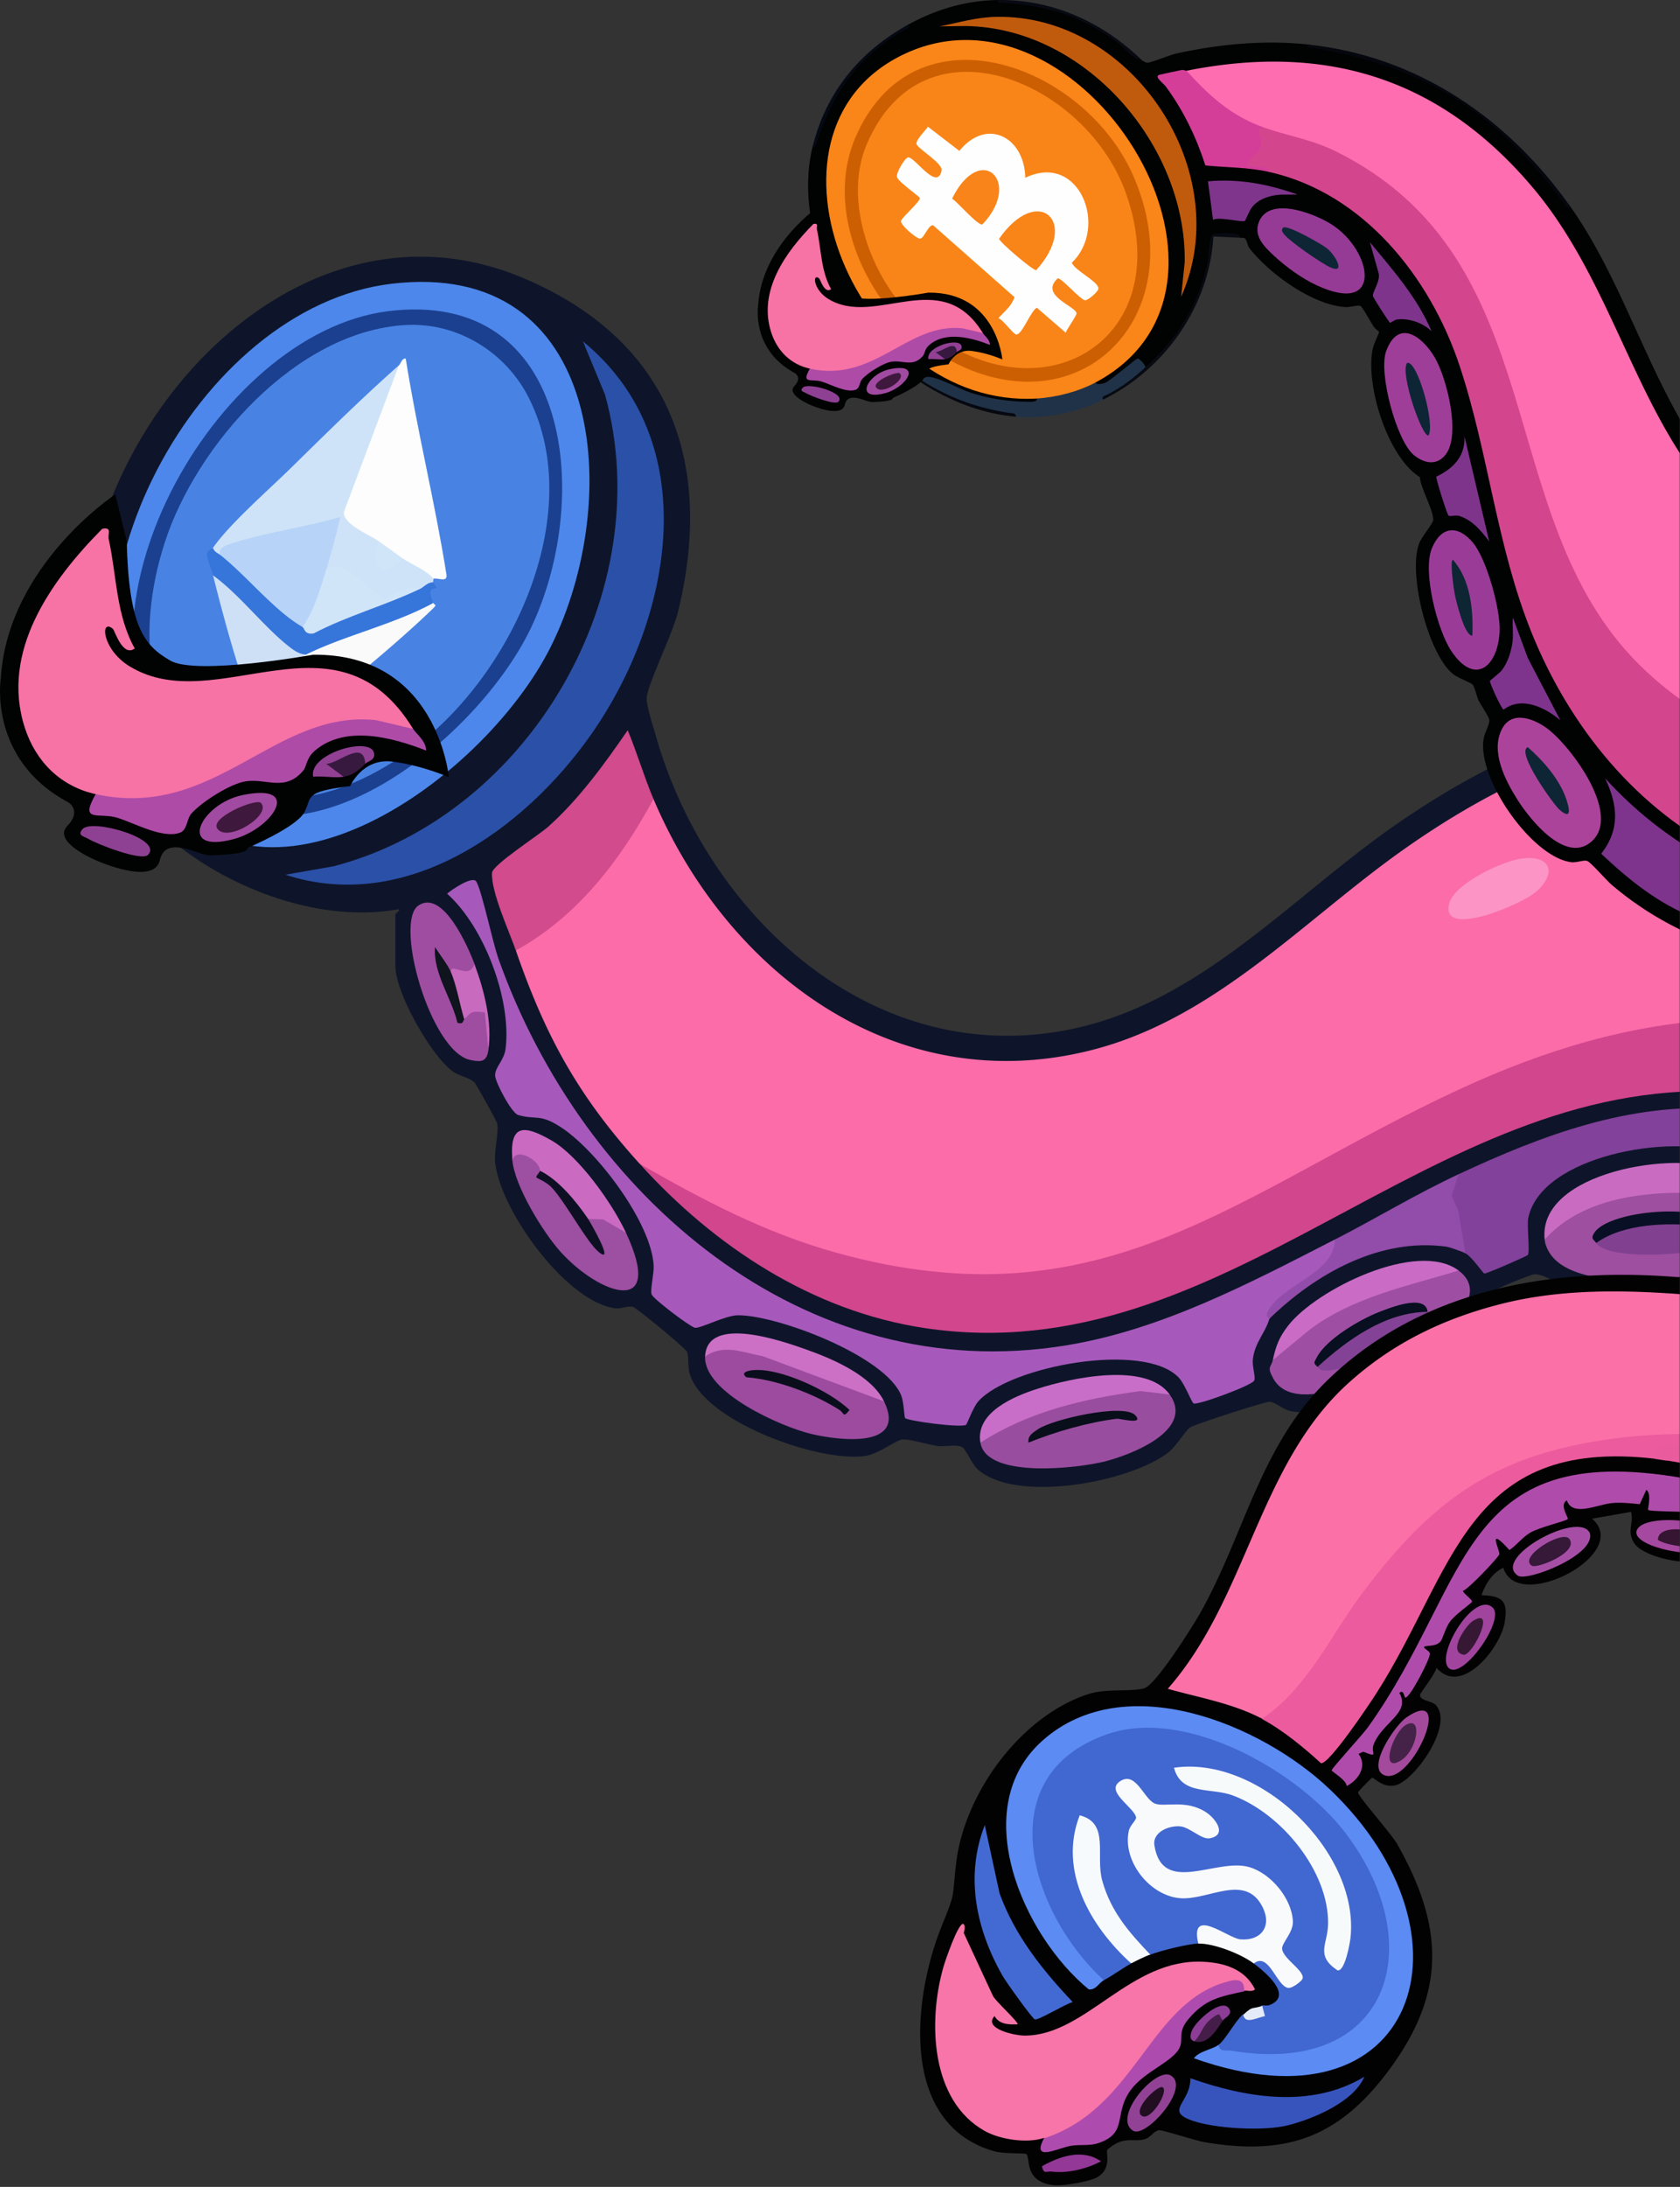 <svg xmlns="http://www.w3.org/2000/svg" width="694" height="903" fill="none" viewBox="0 0 694 903"><rect x="0" y="0" width="694" height="903" fill="#333333" stroke="none"/><mask id="a" width="707" height="936" x="-13" y="-22" maskUnits="userSpaceOnUse" style="mask-type:alpha"><path fill="#d9d9d9" d="M-13-22h707v936H-13z"/></mask><g mask="url(#a)"><path fill="#fb6ca9" d="M712.002 301.525V327.1l-2.632 3.3c-12.791 1.507-22.622 4.352-33.037 11.735-15.181 10.767 28.342 7.581 32.539 6.343l3.13 2.788v69.627l-6.943 3.272c-40.706 3.015-79.633 17.055-115.757 35.29l-69.901 37.054c-80.629 48.205-180.081 40.908-255.132-15.931-2.063-.228-4.012-.854-5.677-2.105-7.897-5.918-21.797-28.178-27.246-37.652-4.88-8.477-18.468-34.194-19.137-42.359-.17-2.077 0-4.068.897-5.988l2.689-4.851c21.413-13.129 37.191-33.256 49.37-54.905l4.781-2.774 4.581 3.386c42.513 98.786 155.196 136.11 241.118 63.923 34.545-30.397 71.822-56.313 111.844-77.763 15.537-7.183 66.871-25.547 81.269-19.758 1.139.456 2.206 1.096 3.244 1.793"/><path fill="#0e152a" d="M712.002 291.568v9.942c-48.374 1.067-92.395 21.351-131.208 48.576-41.887 29.373-78.324 70.352-129.715 83.467-80.885 20.639-150.686-31.777-181.119-103.623-5.279-4.836-8.807-11.621-10.571-20.369l-1.935-.412c-13.36 21.933-32.041 36.755-51.391 51.605 1.75 10.071 4.823 19.857 9.205 29.33l-2.177 2.361c12.35 35.689 25.81 60.083 51.164 88.104l15.75 12.048c66.984 67.479 160.944 68.347 240.506 22.887a1498 1498 0 0 1 97.545-49.031c16.903-7.496 76.233-25.404 91.044-17.751 1.038.54 1.977 1.237 2.902 2.005v7.112l-5.662 2.575c-34.232-.967-66.999 10.611-97.674 24.736l-6.118-.313c-1.465 2.147-3.059 4.352-5.321 5.718-8.01 4.822-35.157 20.568-41.73 21.293-1.352.142-2.732.1-4.112 0-.555 1.095-1.152 2.162-1.906 3.101-5.051 6.387-45.842 23.825-56.485 28.064-88.596 35.233-170.192 16.287-234.63-53.724 9.134 13.228 17.23 27.723 13.531 44.137 4.78 4.438 10.173 8.563 15.707 11.977 18.383-9.985 39.497-2.077 57.139 6.13 13.232 6.16 31.415 15.348 31.657 31.777 6.801 1.622 13.772 2.361 20.772 2.504 11.183-27.41 84.741-41.279 97.304-9.431.953.597 20.033-6.614 20.815-7.709-1.807-7.909 1.594-21.692 9.092-24.167 16.447-21.592 45.415-36.272 73.571-32.559 3.856.512 6.104 1.764 7.442 5.561q3.307-3.051 9.091 4.908l14.143-6.188c-6.616-40.994 52.827-50.623 82.464-43.27l.896 3.343v7.112l-2.476 2.049c-24.528-5.96-62.431-1.082-71.437 26.371l3.045.939c12.292 20.241 48.772 12.602 68.492 8.236l2.376 2.19v8.52c-20.901 3.699-41.716 6.984-62.545.712-5.293-1.594-11.88-6.814-15.964-6.174-1.778.285-17.101 6.558-18.112 7.624-1.977 2.077-3.073 8.023-5.378 11.678-11.581 18.335-54.563 40.781-76.303 37.225-3.614-.598-6.232-3.485-8.978-3.954-1.707-.299-31.273 9.416-32.966 10.511-1.977 1.266-5.862 7.966-9.319 10.583-15.949 12.076-61.905 20.796-78.182 7.126-3.172-2.66-5.079-9.018-7.313-9.743-2.817-.911-6.658.213-9.717-.242-3.899-.569-11.183-2.845-14.328-2.674-2.689.142-9.774 6.017-15.664 6.827-18.98 2.618-64.95-13.84-71.979-32.957-1.408-3.84-.497-6.956-1.394-9.971-.427-1.408-20.886-18.264-22.38-18.634-2.163-.54-4.937.953-7.697.527-20.374-3.172-47.35-40.852-49.228-60.325-.484-5.064 1.75-13.058.725-16.244-.341-1.067-8.522-15.845-9.191-16.514-2.419-2.404-6.289-2.575-9.319-4.893-9.063-6.927-23.433-32.431-23.433-43.355V377.51c0-.299 2.12-1.607 1.423-2.119-44.348 8.321-104.134-22.204-121.506-63.981-40.762-98.089 64.068-243.303 173.65-196.292 59.586 25.56 78.324 75.644 63.186 137.561-2.205 9.032-12.549 29.871-12.919 35.418-.213 3.186 2.76 12.19 3.827 15.931 21.498 75.288 91.442 138.927 173.807 120.421 51.632-11.592 88.639-53.667 130.312-82.883 40.307-28.264 86.689-49.429 136.899-49.998"/><path fill="#d2468d" d="M712.002 420.893v29.843c-122.771-5.576-204.993 116.438-330.055 97.634-46.411-6.984-86.832-33.725-117.678-67.792 26.037 14.864 51.561 28.391 80.714 36.542 111.403 31.15 166.479-25.149 258.49-67.608 34.488-15.916 70.242-26.883 108.529-28.619"/><path fill="#82419a" d="M712.002 457.833v18.478c-21.071-8.35-75.293.711-80.685 26.613-.655 3.129.825 14.409-.228 15.305-.74.64-16.931 7.71-17.899 7.624-.569-.042-4.908-6.685-7.782-8.335-3.77-3.969-5.677-9.573-5.691-16.813-4.126-6.387-3.173-11.322 2.845-15.874 34.474-16.045 70.2-29.601 109.44-26.998"/><path fill="#9e4f9f" d="M712.002 493.365v12.788l-1.679.981c-13.004-6.514-42.868-7.069-50.921 6.131l3.344-.526c14.868 4.082 33.022 3.982 46.411-3.741-.086-3.016 1.977-2.916 2.845 0v14.209c-16.12 5.847-62.872 10.782-72.319-6.628-.868-1.593-1.409-2.916-1.594-4.737 8.266-19.373 41.019-23.043 60.084-22.104q9.497-1.323 13.829 3.627"/><path fill="#c96cc1" d="M712.002 483.408v9.943c-24.728-2.19-56.228-1.294-73.913 18.477-3.002-27.964 54.777-37.239 73.913-28.42"/><path fill="#fb96c4" d="M712.002 327.1v24.152c-10.628-.057-21.099 2.603-31.813 1.252-18.226-2.29-7.569-13.157 2.846-18.136 8.963-4.281 19.25-5.746 28.967-7.283z"/><path fill="#090f24" d="M712.002 506.153v2.845c-.882-.157-2.134.241-2.845 0l-2.988 1.692c-13.431-4.651-30.376-2.389-43.437 3.329l-3.33-.768c-1.024-1.508-2.49-1.679-.768-4.268 6.146-9.302 44.661-12.616 53.354-2.83z"/><path fill="#d24b8c" d="M269.946 329.944c-13.631 25.149-31.373 48.476-56.854 62.53-2.718-7.866-10.316-24.267-9.832-32.09.199-3.286 19.136-15.39 23.305-19.117 12.649-11.323 23.135-25.788 32.738-39.742 3.884 9.331 6.702 19.088 10.657 28.419z"/><path fill="#fc94c5" d="M629.254 354.41c11.78-1.166 13.744 6.443 5.235 13.868-6.117 5.335-40.634 19.872-35.64 4.268 2.575-8.065 22.409-17.339 30.405-18.136"/><path fill="#a659bb" d="M551.385 511.828c4.624 1.252 1.835 6.757-.398 9.616-11.084 6.457-19.948 14.153-26.606 23.071-1.622 5.747-6.061 9.829-6.83 16.756-.341 3.044 1.295 7.553.527 8.833-1.266 2.091-23.661 10.341-25.027 9.36-.996-.726-3.599-8.094-6.303-10.839-14.54-14.779-69.374-4.594-82.549 9.929-2.262 2.503-4.667 9.487-5.136 9.772-2.149 1.337-24.23-1.636-25.169-2.803-.356-.426-.541-6.514-1.537-9.132-6.217-16.371-51.362-33.469-67.596-33.298-5.264.057-15.722 5.689-17.77 5.135-2.22-.598-17.003-11.792-17.785-13.712-.726-1.764 1.024-8.563.811-12.077-1.025-17.751-23.533-47.38-38.273-56.981-8.878-5.775-10.187-2.902-17.685-5.064-2.774-.797-9.376-13.442-9.518-16.201-.185-3.528 3.699-6.188 4.325-11.209 2.475-20.213-8.793-50.24-24.173-63.98 1.821-1.565 10.514-7.567 12.065-4.993 2.319 3.827 6.687 24.978 9.205 32.019 34.673 97.421 126.016 177.446 234.858 159.424 39.397-6.529 75.507-25.689 110.578-43.64z"/><path fill="#4d87eb" d="M161.615 117.18c88.511-10.625 96.024 89.527 65.946 149.78-28.014 56.143-124.365 125.016-168.215 49.728C18.043 245.766 81.4 126.824 161.615 117.18"/><path fill="#2b50a7" d="m117.879 361.181 19.933-3.485c81.127-21.194 134.424-113.651 112.158-194.643l-9.163-22.104c50.637 41.52 36.992 114.518 3.301 162.439-27.488 39.102-76.204 74.093-126.229 57.793"/><path fill="#994d9f" d="M483.163 575.78c10.571 14.779-15.964 24.963-26.99 27.723-10.571 2.645-48.56 7.297-51.177-7.824.256-1.01.569-1.991 1.038-2.887 4.553-8.606 64.907-28.306 77.143-17.012z"/><path fill="#9e4fa3" d="M525.803 561.57c5.919-11.123 18.212-19.046 29.58-24.38 13.716-6.444 32.283-13.243 47.165-12.574 13.303 9.999-5.108 24.835-13.744 31.022-11.667 8.364-53.07 31.322-62.816 13.556-2.774-5.064-.896-4.424-.199-7.638z"/><path fill="#9c4b9f" d="M365.186 578.625c9.533 19.572-18.325 16.229-29.864 13.513-12.52-2.945-44.675-17.141-44.049-31.991 1.323-3.442 3.5-4.708 6.886-5.561 11.112-2.774 56.755 16.386 67.027 24.039"/><path fill="#924caa" d="m602.548 484.831-2.874 9.117 2.746 5.946 2.974 17.624c-1.11-.626-6.63-2.589-7.897-2.76-27.644-3.769-54.051 11.237-73.116 29.757.042-.142-1.722-.867-.811-2.717 5.577-11.45 27.858-15.845 27.815-29.956 17.244-8.833 33.421-18.733 51.163-26.997z"/><path fill="#9d4fa1" d="M223.051 483.408c6.73 6.686 13.431 13.556 18.34 21.934l1.55-2.034c4.126-7.553 12.051.967 15.637 5.69 16.419 35.133-10.956 25.717-27.047 7.851-7.214-8.008-18.937-27.139-19.862-37.694-.185-10.767 17.23-1.906 11.368 4.268z"/><path fill="#9f4da1" d="M196.032 398.149c1.693 7.454-5.833 6.927-9.945 2.845-.626.256-1.252.455-1.878.441-1.152-.014 4.98 17.339 7.569 19.444-.91-7.723 9.462-8.634 9.362-.569l.598 13.357c-.712 4.722-2.874 4.992-7.498 3.997-16.476-3.542-31.572-56.996-21.356-63.795 10.215-6.8 20.63 17.467 23.177 24.266z"/><path fill="#ca6cc6" d="M602.548 524.616c-21.1 6.429-43.565 10.867-61.563 24.422l-15.182 12.532c1.267-5.86 2.576-9.388 6.36-14.238 11.681-15.007 53.383-35.49 70.399-22.702z"/><path fill="#c96ec8" d="m483.163 575.78-12.051-1.394c-23.419 3.115-46.084 8.421-66.116 21.293-2.177-12.574 14.128-19.231 23.86-22.331 13.843-4.41 44.618-11.124 54.321 2.446z"/><path fill="#ca6ac1" d="m258.578 508.998-9.49-5.505-6.147-.171-2.105.27c-4.809-7.325-10.7-13.427-17.685-18.334l-.1-1.835c.1-4.168-10.016-10.142-11.368-4.268-1.337-15.248 4.823-14.722 16.106-8.278 11.282 6.443 25.098 25.916 30.803 38.121z"/><path fill="#cc70c5" d="m365.186 578.625-50.252-18.691c-8.096-1.451-16.163-5.192-23.661.213.726-17.495 32.297-6.287 41.958-2.859 10.841 3.841 26.776 10.697 31.955 21.337"/><path fill="#c86abe" d="m201.724 433.681-1.423-15.632c-5.805-.754-5.464-.242-8.537 2.844-3.343-3.854-8.11-14.992-5.691-19.899l.825-1.11c4.126.569 7.1 3.016 9.12-1.735 3.998 10.711 7.427 24.067 5.691 35.532z"/><path fill="#814090" d="M709.157 508.998c-1.139 6.4-10.628 7.951-16.362 8.506-7.441.739-29.338 1.692-33.393-4.253 11.126-8.108 29.864-8.578 43.253-6.984 3.372.398 4.538 2.076 6.502 2.731"/><path fill="#1b4090" d="M160.164 128.517c76.674-9.715 84.513 78.574 58.889 131.345-23.006 47.395-102.07 110.891-147.257 55.745-49.172-59.984 16.689-178.001 88.368-187.09"/><path fill="#080e1a" d="M468.935 584.328c4.012 4.225-6.402 1.338-7.583 1.48-11.852 1.479-25.397 5.362-36.466 9.857-.484-2.845 1.821-4.082 3.77-5.448 6.033-4.21 35.513-10.895 40.279-5.889"/><path fill="#834295" d="M589.757 541.67c1.124 10.043-33.748 24.608-42.014 24.281-2.149-.085-2.149-.341-3.472-1.55 7.242-13.016 30.732-27.382 45.486-22.731"/><path fill="#070f20" d="M589.757 541.67c-17.443.128-33.079 11.465-45.486 22.731-1.849-1.693-1.494-1.636-.355-3.841 3.855-7.525 17.67-15.604 25.439-18.676 4.368-1.721 19.534-7.952 20.402-.214"/><path fill="#0a0e1c" d="M308.318 568.668c-2.376-1.793.199-2.589 2.12-2.845 11.197-1.494 32.283 8.449 40.492 16.358-2.746 3.527-2.134 1.294-4.197-.029-10.529-6.714-25.952-12.531-38.415-13.47z"/><path fill="#0d1022" d="M242.941 503.308c.854 1.266 11.468 19.587 4.24 13.527-4.78-3.997-13.331-19.999-19.122-26.343-2.291-2.503-6.189-3.968-6.431-4.267-.498-.598 1.394-2.02 1.423-2.817 7.711 3.713 15.181 12.944 19.905 19.9z"/><path fill="#0f141e" d="M186.087 400.994c2.561 5.775 3.799 13.755 5.691 19.899-.654.669-.199 2.191-2.817 1.423-2.447-10.398-10.101-20.412-9.262-31.251 1.722 2.732 5.222 7.269 6.402 9.943z"/><path fill="#4883e4" d="M167.349 134.221c21.669-1.28 41.773 11.279 51.249 30.354 24.144 48.561-7.925 115.784-49.1 145.242-73.914 52.886-126.485-8.335-101.444-85.785 13.046-40.354 54.35-87.166 99.281-89.811z"/><path fill="#cfe3f8" d="M156.237 223.363c1.48 2.489 2.362 5.519 2.675 9.104 2.831-2.134 5.25-2.788 7.271-2.006 3.699-2.93 14.754 3.442 12.79 8.52.214.285-.185.982 0 1.423-1.992 4.125-3.884 5.063-5.691 2.845a559 559 0 0 0-17.955 5.419c-6.445-6.06-12.464-10.81-20.417-13.954-1.224-5.462-.697-11.209 1.579-17.225-15.65 3.058-30.86 6.898-45.642 11.535-2.661 3.386-4.895.584-2.846-2.844 6.843-9.829 22.807-23.769 31.941-32.716 14.527-14.238 29.58-29.159 44.818-42.587 1.75.441 2.205 1.92 1.366 4.424l-21.356 56.441c2.817 3.471 6.545 6.159 11.169 8.094l.298 3.513z"/><path fill="#fcfdfc" d="M164.774 150.891c.797-.697 1.124-2.958 2.831-2.844 4.695 29.785 12.094 59.343 16.803 89.099.569 3.627-3.514 1.252-5.42 1.835-2.718-3.613-9.12-5.931-12.791-8.52-5.193 1.252-9.376-1.835-9.945-7.112-4.269-2.888-14.442-6.813-14.214-11.906l22.736-60.566z"/><path fill="#cee0f6" d="M126.387 270.26c.584.825 1.196 1.792.982 2.76-.412 1.877-9.689 25.262-10.528 26.485-1.466 2.119-3.202 4.21-5.378 5.633-.385.241-1.196-.157-2.12-.754-8.324-17.226-16.562-47.694-21.328-66.782l2.447-.541a3766 3766 0 0 1 34.474 30.07l1.451 3.158z"/><path fill="#f9faf9" d="M178.988 248.938c.583 1.38 2.262.071-1.409 3.57-15.594 14.865-37.604 32.83-54.777 46.129-2.219 1.721-9.717 7.923-11.354 8.549-3.144 1.195-1.721-2.034-2.105-2.831 8.053-4.196 11.183-31.207 17.059-34.109l2.618-4.367a1387 1387 0 0 0 44.945-17.538l5.037.583z"/><path fill="#3676db" d="M90.86 229.053c.783-.256 1.566-.484 2.363-.526 2.048-.143 27.815 23.057 30.917 26.528l.839 3.854c1.124-1.266 2.39-1.28 3.827-.028a198.2 198.2 0 0 1 44.505-15.604c1.778-.853 3.258-2.859 5.691-2.845.327.782 1.38 1.821 1.38 2.176 0 1.181-4.653-1.337-1.38 6.359-16.063 8.804-36.551 13.399-52.586 21.322-2.575-.171-4.396-1.323-6.388-2.831-10.515-7.966-20.9-21.848-31.984-29.842-.669-2.674-2.149-5.349-2.561-8.151-.057-2.773 2.063-2.517 2.56-3.214.399 1.607 1.75 1.977 2.846 2.845z"/><path fill="#b7d4f8" d="M90.86 229.053c-.796-3.314 3.53-4.253 5.706-4.936 14.228-4.481 29.708-6.458 44.035-10.696a330 330 0 0 1-5.677 21.307l2.106 2.859c-.868 5.519-6.061 22.033-12.051 21.294-11.61-6.614-23.063-21.137-34.118-29.842z"/><path fill="#d1e5f9" d="M134.924 234.728c8.309-4.879 20.104 12.148 23.462 12.247 3.087.086 11.14-6.742 14.91-3.727-13.943 6.686-29.864 11.024-43.707 18.293-3.97.64-3.728-2.148-4.624-2.66 4.638-6.145 7.654-16.6 9.945-24.153zM166.183 230.475c-8.039 9.872-13.019 3.229-9.946-7.112 3.387 2.29 6.63 4.751 9.946 7.112"/><path fill="#010202" d="M102.399 350.043s20.019-8.392 23.348-14.679-.569-8.392 18.909-10.782c0 0 5.093-11.778 17.685-10.085s23.077 6.429 23.077 6.429-4.567-51.178-56.085-50.581c0 0-48.218 8.691-59.017 2.404s-17.088-13.783-17.984-49.443l-4.71-19.174S3.133 233.42.316 280.203c0 0-5.32 33.313 27.759 51.007 0 0 6.004 3.329-.3 9.886-6.302 6.557 11.796 14.096 11.796 14.096s23.945 10.839 26.45 0c2.503-10.838 16.276-1.721 21.056-1.991s15.323-.455 15.323-3.144z"/><path fill="#f772a5" d="M39.513 327.91c-14.456-3.186-24.7-13.384-29.238-27.338-10.259-31.478 10.799-60.894 31.955-82.216 4.254-.796 2.163 1.921 2.704 4.41 3.315 15.077 2.959 31.108 10.727 44.991-5.008 3.726-8.294-7.482-9.006-8.08-5.392-4.566-4.652 8.478 6.957 15.505 36.025 21.819 85.396-25.945 117.038 25.788l-2.575 2.745c-16.618-5.86-32.866-3.172-48.332 4.95l-35.128 18.051c-12.706 4.878-35.285 11.791-45.116 1.194z"/><path fill="#ad4ba7" d="M170.664 300.956c1.366 2.219 5.208 4.765 5.393 8.961-13.773-5.363-33.208-10.711-45.871-.043-3.855 3.258-3.343 6.515-5.022 8.449-7.47 8.634-14.897 3.044-23.547 4.282-6.388.91-18.254 8.463-22.594 13.37-1.906 2.148-1.593 6.743-4.71 7.866-7.127 2.547-18.467-3.854-25.737-6.144-7.64-2.404-15.964 2.347-9.063-9.787 49.484 10.896 73.913-35.133 115.885-30.539l15.266 3.599z"/><path fill="#a14aa1" d="M100.095 328.323c25.339-5.277 12.463 13.812-3.415 18.107-24.06 6.515-13.815-14.523 3.415-18.107"/><path fill="#8e4193" d="M61.068 353.044c-2.675 2.603-21.057-4.48-24.643-6.713-1.508-.939-4.794-1.252-2.29-4.026 3.983-4.395 33.677 4.182 26.933 10.739"/><path fill="#914093" d="M150.902 315.336c-4.709-1.721-9.405-.313-8.978 5.391-3.756.626-8.608-.441-12.563 0-2.049-9.53 23.575-16.884 25.141-9.843.668 3.044-2.348 3.229-3.586 4.467z"/><path fill="#371940" d="M150.902 315.336c-2.76 2.788-4.937 4.709-8.978 5.391l-7.185-5.362c4.937.156 15.466-10.398 16.163-.029"/><path fill="#3f183d" d="M107.778 331.509c4.709 4.865-13.488 16.543-17.942 10.754-3.557-4.637 16.035-12.731 17.942-10.754"/><path fill="#fb71a7" d="M743.427 594.41c-1.636 3.743-9.332 4.328-10.919.388a494 494 0 0 0-67.472 1.91c-56.209 4.67-92.001 45.264-118.97 90.573-5.808 8.38-12.34 16.361-20.542 22.515l-4.532-.31c-5.124.68-10.594-.463-16.416-3.44q-13.47-2.4-24.548-8.517c17.091-24.641 29.357-51.962 41.068-79.596 32.269-78.57 112.969-95.73 190.106-85.01l5.223 3.346z"/><path fill="#020202" d="m714.033 529.845 3.002 6.468c-32.103-2.936-65.518-5.958-97.302 2.194-23.697 6.073-44.434 16.087-62.688 32.557-37.268 33.627-41.712 88.836-74.65 126.259 13.031 3.672 26.986 6.019 39.061 12.419l4.324-.865a185 185 0 0 1 20.831 15.552c4.939.822 44.531-69.07 47.348-77.689 11.551-21.92 27.516-40.694 52.753-46.215 11.086-2.425 28.35-4.901 37.393 1.581 1.917-3.395 4.407-3.261 5.114.753 9.461-2.136 23.266-.419 29.965 6.434l2.692-1.974c1.875.001 24.631 6.562 28.65 7.891 2.036.678 3.552 2.312 4.941 3.866l2.4 5.17c-2.937 2.662-6.148 2.522-9.799 1.517l-43.411-11.058c-65.343-13.851-88.966 3.196-114.316 61.694-1.162 2.697 8.111-6.371 6.699-8.805 5.598-3.679 7.556-7.844 5.877-12.511l13.366-13.723c-1.788-8.222 1.523-10.855 8.313-5.879 5.025-5.856 11.868-7.989 19.126-9.973-.829-9.779 2.519-8.875 9.349-5.587 7.651-1.912 15.34-2.747 23.066-2.478 3.816-7.991 8.506-4.25 8.918 3.304 7.534-.533 14.611.524 21.238 3.181-1.203-9.12 8.228-10.159 7.931-.923 7.846 2.048 15.72 4.184 23.613 6.388 3.751-9.069 9.458-2.529 8.235 5.127 9.157.224 16.088 3.261 20.804 9.105l3.002 6.468c-3.605 1.446-8.01.31-13.225-3.428-38.015-9.864.55 15.235 14.425 6.013l2.401 5.171c-7.543 9.837-36.281-.981-40.263-8.978-2.122-4.268 2.444-10.916 2.075-11.712-.695-1.497-16.618-4.707-19.37-5.877 4.53 20.048-35.595 14.714-40.992 5.659-2.977-5.002.064-7.827-1.135-12.681l-16.138 2.828c16.855 14.457-31.045 39.314-36.615 20.262-4.502 2.031-7.472 6.696-9.013 11.316 8.606.367 10.951 2.263 9.584 10.993-1.704 10.851-17.932 30.883-28.194 18.983-.369 2.25-6.668 10.422-6.771 11.057-.404 2.559 4.935 2.582 6.51 4.342 7.2 8.07-7.544 29.28-15.561 32.728-5.642 2.424-10.152-3.033-10.801-2.716-.38.178-5.719 5.633-5.799 6.04-.282 1.33 13.71 16.949 16.255 21.465 19.372 34.262 20.165 61.501-3.7 93.491-20.699 27.744-42.452 35.238-76.198 29.428-3.337-.579-17.522-5.163-18.72-4.895-2.025.451-3.395 2.978-5.583 3.658-4.833 1.511-8.731-1.658-15.548 4.348-1.004.878 2.231 7.849-4.469 11.533-3.019 1.656-13.587 3.482-17.256 3.186-13.295-1.089-9.853-11.848-11.901-12.941-.582-.314-9.438-.028-13.108-1.075-39.401-11.215-33.762-63.187-21.76-92.988 5.87-14.571 4.193-10.716 5.959-25.888 3.335-28.636 26.317-60.48 54.216-69.782 7.898-2.627 17.777-.958 23.442-2.501 4.837-1.309 20.222-25.813 23.445-31.565 18.208-32.476 24.615-69.239 52.987-96.331 44.338-42.352 107.596-48.038 164.998-39.427z"/><path fill="#af4cab" d="m757.404 624.542 8.997 19.37c-3.067-4.174-23.095-6.009-23.852-7.003-.906-1.204 1.65-7.245-1.277-9.513-1.988 1.464.239 5.153-3.701 5.699-4.373-3.118-24.412-5.253-26.126-8.279-.914-1.608-.281-4.968-.696-5.143-4.636-1.889.271 7.707-3.45 7.871-1.585.067-6.708-2.623-9.646-3.067-3.238-.482-16.409-.311-16.821-1.034-.276-.482 1.61-6.502-.73-8.307l-2.745 5.964c-3.713-.374-7.984-.869-11.671-.441-6.339.74-16.161 5.691-18.431-1.158-3.225 1.839.621 6.971.401 7.685-.238.785-11.69 3.357-15.579 5.698-3.328 2.002-5.407 5.01-8.533 7.146-9.637-10.613-3.942-.038-4.175 1.724-.138 1.056-12.597 14.299-14.974 15.093-.341.783 3.97 3.713 3.695 4.529-.195.574-6.883 5.229-9.009 8.08s-2.952 7.092-4.041 8.339c-2.133 2.448-6.333 1.36-6.773 2.316-.245.522 2.082 1.417 2.413 2.572.476 1.66-8.362 18.639-10.136 18.273-.623-.128-.461-3.561-2.485-1.927 4.858 8.359-7.214 12.111-10.691 21.496-1.204 3.234 2.516 5.499-4.23 2.767l-1.928.902c3.669 4.999.106 10.722-4.911 13.285-.009-2.476-6.317-6.061-6.204-6.508.274-1.121 12.688-14.546 14.997-17.775 43.613-60.96 37.054-121.136 135.31-101.935 18.89 3.691 37.669 11.426 57.023 13.271z"/><path fill="#e95b9d" d="M732.519 595.388c3.682-.295 7.239-.889 10.943-.389l11.425 24.615c-10.213-1.778-20.285-4.554-30.339-7.069-2.312-.577-4.595-2.392-5.999-2.73-15.014-12.343 1.359-17.048 13.959-14.422z"/><path fill="#a94ea0" d="m769.448 650.852 1.201 2.587c-2.962 9.013-18.44 4.209-24.659 1.025-11.129-5.705-15.277-12.842 1.264-12.171 8.188.337 15.176 5.15 22.194 8.559"/><path fill="#ec5b9e" d="M732.639 595.129c-10.835.86-22.149-.027-13.921 14.369-8.016-1.933-21.889-5.209-29.928-6.42l-.706-1.768c3.546-2.968 2.077-2.624-4.402 1.016-78.316-9.014-82.68 46.187-115.168 96.946-2.803 4.375-19.494 29.372-22.826 28.77-7.077-6.481-15.999-13.814-24.483-18.301 18.804-12.279 28.976-35.435 42.417-53.102 27.641-36.349 52.257-54.97 98.689-62.053 22.493-3.427 48.122-3.335 70.328.543"/><path fill="#4167d0" d="m455.977 817.649-3.926.268c-77.09-85.097 17.81-148.85 95.965-73.926 40.219 38.549 43.292 108.4-26.746 106.989-3.765-.075-17.257-.854-19.365-3.262-.743-.852.313-2.457 1.429-3.349 2.844-2.047 6.619-9.404 10.051-12.593 3.679.141 5.422-.675 7.829-3.665.683-.218 2.133.328 3.738-.398 9.011-4.053-2.316-13.439-7.046-16.98 1.76-10.562 11.236 2.512 14.546 7.343l2.557-1.861c-8.552-6.372-10.067-12.988-4.549-19.859 2.88-11.278-10.712-25.129-22.413-23.046l-19.595 2.614c-25.809-3.014-13.15-37.336 10.299-19.677.462.192 1.948-.236 2.027-.4 3.185-6.354-22.581-9.388-25.012-8.556-13.713-14.472-16.02-13.596-3.711 2.81-9.36 14.247 4.577 33.386 20.987 30.502 40.237-16.605 45.625 38.838 4.483 17.198.202 2.457-.623 4.031-2.492 4.715-4.269.084-15.894 3.025-20.083 4.667-7.431-.273-15.061-12.5-18.42-19.21-1.995-3.992-3.692-8.175-4.571-12.562 2.449-13.041-6.848-34.953-5.98-9.005.518 15.634 10.241 29.905 21.119 40.485l.024 3.957c-3.101 1.605-7.117 4.673-11.145 6.801"/><path fill="#f775a8" d="M431.074 882.823c-6.963 2.266-17.952.618-24.267-2.913-22.551-12.613-23.394-45.42-17.156-67.483.734-2.625 6.213-18.713 8.311-18.038 1.254 1.235.044 3.497.199 3.832l12.014 25.882c1.001 2.156 10.481 10.654 10.207 11.751-3.466.17-7.647.101-9.535-3.412-4.804 5.117 8.064 8.103 12.674 8.073 25.27-.182 43.429-32.147 73.799-30.472 8.777.479 17.032 3.127 21.126 11.394-1.422 1.226-3.372.291-4.502.54-9.912-5.913-23.582 7.471-29.876 15.134l-21.604 27.422c-7.473 7.947-20.459 21.393-31.38 18.286z"/><path fill="#5b8bf3" d="M455.977 817.649c-1.9 1.004-3.296 4.147-6.199 3.796-26.988-22.04-50.708-75.002-18.878-102.961 34.031-29.896 90.259-6.511 118.435 20.334C612.902 799.377 585 882.545 493.2 849.881c2.151-2.985 7.324-3.506 10.142-5.527.688 3.201 2.886 1.98 5.023 2.345 65.519 11.122 82.965-43.285 47.325-89.977-19.302-25.294-65.86-51.981-98.386-40.62-49.696 17.371-31.044 74.595-1.332 101.537z"/><path fill="#f8fafb" d="M495.018 802.534c-3.728-15.683 12.258-2.172 17.399-1.754 8.54.693 13.007-5.359 9.259-13.098-7.081-14.612-22.635-2.835-34.336-3.901-12.517-1.131-23.712-15.364-21.046-27.791.504-2.382 3.266-4.506 3.001-5.659-.968-4.249-13.308-10.88-6.286-15.035 6.306-3.731 9.443 7.297 13.911 9.346 3.8 1.748 12.9-1.872 21.341 3.684 3.878 2.554 8.868 9.278 1.552 10.721-3.445.68-8.274-4.586-12.322-4.927-4.792-.416-11.457 2.512-10.621 7.806 3.293 20.908 25.55 5.177 39.019 8.967 9.038 2.542 17.74 12.933 18.197 22.404.224 4.699-4.732 9.062-4.449 11.447.498 4.15 9.124 8.801 8.5 12.146-.176.952-4.221 4.225-6.046 3.929-4.775-.768-7.907-15.031-14.173-10.079-5.221-3.92-16.449-8.35-22.921-8.222z"/><path fill="#436ad3" d="M443.146 826.657c-3.01.768-14.108 7.594-15.645 7.175-1.081-.3-11.959-15.545-13.372-18.03-10.897-19.227-15.561-41.035-7.322-62.202l6.104 28.155c6.254 17.37 17.72 31.714 30.225 44.907z"/><path fill="#3754bd" d="M563.603 857.499c-4.348 10.424-21.177 17.459-31.676 20.081-9.845 2.456-29.616 1.386-39.173-1.868-12.089-4.118-.826-7.416-1.023-17.596 22.776 8.065 49.795 12.694 71.872-.617"/><path fill="#ae4bae" d="M431.241 882.958c37.858-12.28 43.194-55.274 75.054-64.532 4.102-1.193 7.786-1.823 7.698 3.814-10.029 2.187-16.105 3.134-23.165 11.601-4.588 5.504-1.736 8.164-3.647 11.894-2.906 5.671-14.551 9.682-20.088 17.258-7.284 9.971-.875 17.72-13.367 21.923-3.661 1.23-7.519.491-11.218 1.089-5.561.897-16.536 7.011-11.267-3.047"/><path fill="#f6fafc" d="M475.128 807.033c-2.606 1.027-5.369 2.383-7.854 3.673-16.749-15.135-30.235-38.24-21.245-61.151 12.574 3.263 6.328 16.503 9.343 27.127 3.594 12.705 10.926 21.067 19.767 30.346z"/><path fill="#a64ea5" d="M627.062 650.632c-11.083-7.318 25.239-27.186 29.685-17.615 2.625 9.076-25.889 20.126-29.685 17.615"/><path fill="#a5489f" d="M676.503 631.197c4.625-6.804 36.742-3.183 35.059 5.557-1.822 9.467-40.529 2.496-35.059-5.557"/><path fill="#914295" d="M468.029 879.795c-8.731-5.558 9.318-26.265 15.469-22.889 8.776 4.824-10.245 26.203-15.469 22.889"/><path fill="#a44a9d" d="M580.997 709.122c20.526-13.993 1.826 28.889-9.352 23.787-7.118-3.244 4.662-20.585 9.352-23.787"/><path fill="#a0449e" d="M598.976 689.116c-6.994-4.028 9.451-32.322 17.523-25.447 5.573 4.732-11.421 28.962-17.523 25.447"/><path fill="#933897" d="M454.823 892.453c-6.095 3.119-13.707 5.039-20.433 4.23-2.212-.262-3.171 1.318-3.981-2.22 7.499-4.208 16.842-7.32 24.424-2.014z"/><path fill="#8c3d95" d="M505.193 834.215c-3.876 2.539-7.816 5.439-11.829 8.679-2.514-.771-1.446-3.612-.683-5.09 1.987-3.818 11.824-12.698 14.922-8.624 1.987 2.621-1.652 3.904-2.41 5.035"/><path fill="#e95b9d" d="M683.49 602.391c.077-6.273 10.383-8.563 12.921-2.903l-7.811 3.655c-1.514-.22-3.724-.586-5.11-.752"/><path fill="#441d49" d="M493.377 842.903c3.267-3.274 2.993-6.38 7.488-9.718 3.973-2.942 2.419-.649 4.328 1.03-2.519 3.751-6.227 10.388-11.832 8.682z"/><path fill="#e5ebf7" d="m521.412 828.253 1.137 4.218c-3.307.593-8.239 3.602-8.963-.555 4.058-3.759 3.291-2.177 7.815-3.658z"/><path fill="#351831" d="M745.857 646.124c1.491-1.081 19.816 2.239 16.794 7.136-3.955 6.405-22.086-3.281-16.794-7.136"/><path fill="#f7fafb" d="M552.513 813.594c-9.328-6.268-3.995-10.821-3.887-19.217.298-21.749-19.302-45.473-39.242-52.974-9.21-3.461-21.366.08-24.419-11.488 35.283-5.186 76.533 34.772 72.952 69.956-.236 2.321-2.295 14.313-5.42 13.718z"/><path fill="#361839" d="M632.865 646.529c-6.075-3.467 12.523-14.993 15.429-11.111 4.115 5.491-13.278 12.344-15.429 11.111"/><path fill="#351532" d="M704.36 636.895c-1.384 3.604-16.556 1.265-19.514-1.096.239-7.923 21.244-3.447 19.514 1.096"/><path fill="#210f21" d="M480.083 861.781c3.448 1.01-5.604 15.974-9.027 11.283-1.843-3.583 7.143-11.828 9.027-11.283"/><path fill="#452348" d="M580.762 712.234c7.011-4.048 4.819 10.16-1.839 14.527-9.286 6.094-3.659-11.342 1.839-14.527"/><path fill="#371834" d="M608.307 669.404c9.629-6.319.861 12.815-3.378 13.894-7.228-.822.601-12.072 3.378-13.894"/><path fill="#fe6daf" d="m777.782 242.026-38.729 68.116c-.736.21-1.473.388-2.218.458-7.018.628-28.314-10.77-35.239-15.021-35.612-21.889-51.285-50.76-64.352-88.856l-14.464-47.539c-13.556-50.48-46.112-94.148-99.545-104.514l-1.675-2.227c-.512.226-1.031.42-1.574.52-5.979 1.071-25.212-15.626-29.291-20.864l-.543-2.886c.62-.527 1.256-1.024 1.946-1.435 5.956-3.492 28.966-4.004 37.062-3.856 59.917 1.094 104.602 39.345 130.085 91.136l20.815 43.691c18.038 40.929 49.578 75.084 95.76 81.182l1.955 2.087z"/><path fill="#010202" d="M375.166 10.188C386.66 3.865 398.982.202 412.182.008c23.257.792 42.684 10.157 59.784 25.1.628.156 1.14.839 2.179.777 1.551-.086 9.221-3.236 12.044-3.849 17.565-3.802 35.93-5.579 53.867-3.693 21.149 3.848 41.25 9.574 60.079 21.135 19.846 12.19 34.604 28.685 48.842 46.22 27.531 39.121 36.698 91.587 73.922 124.198 14.115 13.54 37.217 23.083 55.643 24.534.954.14 2.374-.256 3.467.186l-4.219 7.418c-6.522-1.738-13.261-2.413-19.721-4.5-79.289-25.62-79.172-106.12-125.029-160.262-38.543-45.506-85.911-59.426-142.888-48.059-.24 1.311-.814 1.436-1.892 1.226l-7.856 1.707c8.53 9.877 14.99 22.4 18.426 35.125.566-.256 1.155-.272 1.768-.272a71.7 71.7 0 0 1 23.777 4.02c.567-.272 1.148-.513 1.745-.652.597-.14 1.148-.256 1.621-.124 65.663 18.016 82.476 89.499 93.62 148.584 11.338 53.971 40.405 105.033 90.239 131.266l2.9 3.212-2.683 4.718c-.799.054-1.59.07-2.365-.016-.776-.085-1.52-.178-2.125-.512-14.587-7.968-27.996-17.38-39.877-29.034 2.389 7.914 1.629 18.381-4.738 23.828a148 148 0 0 0 34.975 24.037l2.242 2.599-3.451 6.068c-11.176-5.222-21.366-11.685-30.757-19.708-2.257-1.932-8.345-9.024-10.012-9.761-1.365-.605-4.312.792-6.724.474-16.433-2.188-39.264-35.249-36.015-51.318.496-2.437 2.521-5.827 2.241-7.441-.256-1.474-3.451-6.106-4.366-7.906-.76-1.49-1.652-5.68-2.489-6.65-.652-.753-5.956-2.731-7.848-4.166-10.547-7.969-19.349-42.814-13.983-54.755 1.032-2.305 5.405-7.783 5.514-8.869.372-3.763-5.227-13.407-5.506-17.877-13.502-8.426-22.723-38.647-19.388-53.273.411-1.8 2.598-6.323 2.536-6.672-.039-.233-1.551-1.273-2.047-1.971-1.171-1.645-4.708-8.248-5.607-8.729-1.055-.559-4.367.512-6.119.419-13.548-.714-31.486-13.726-39.707-24.224-.946-1.202-1.077-3.29-1.837-4.01-.605-.575-1.637-.242-1.862-.381-1.652-1.358-10.849-1.536-11.609-.698-1.807 20.475-10.834 41.549-27.725 54.188-1.148.303-2.21-.302-3.203-1.831l-9.593 7.55c-1.939 2.126-9.073 4.779-7.685.481l1.326-2.514c69.393-42.807-8.383-160.828-76.598-133.028-72.518 29.554-18.922 145.954 48.548 140.787l2.396 1.443c.62.512 1.194 1.505.775 1.839-4.156 3.344-22.823-.986-28.329-2.646q-9.946-5.307-19.985-6.611a116.4 116.4 0 0 1-26.205-22.951c-15.316-19.801-24.979-48.354-18.992-73.299 6.731-22.02 19.853-38.91 39.536-50.697z"/><path fill="#d3468d" d="M521.553 52.444c10.143 3.677 20.023 4.965 30.353 10.094 90.712 45.002 63.523 150.664 125.323 211.967 17.023 16.891 38.698 29.36 61.824 35.637l-24.545 43.163c-38.38-18.839-66.105-53.133-81.848-92.145-14.432-35.769-17.751-74.153-29.725-110.178-12.098-36.405-39.59-71.18-78.56-79.963-3.009-1.444-6.39-2.134-10.143-2.088.333-2.816 1.946-5.54 4.854-8.178l.272-2.622q-2.292-6.632 2.187-5.687z"/><path fill="#7e348c" d="m711.825 358.023-11.889 20.902c-14.967-5.819-26.941-15.541-38.481-26.403 7.965-10.32 6.778-20.112 1.621-31.168 13.75 15.153 30.369 27.707 48.749 36.661z"/><path fill="#203248" d="m428.367 164.545 1.814-1.699c6.934-.698 13.766-2.491 20.079-5.493l2.435.504c-.349 1.389 3.544.372 3.769.264 2.753-1.304 12.617-9.971 13.455-10.064.76-.085 3.125 2.444 3.249 3.6-4.948 5.183-10.748 9.622-17.387 13.315-10.981 5.447-23.862 8.147-36.154 7.092-14.192-2.126-27.128-7.1-38.792-14.936.838-1.288 1.769-1.684 3.296-1.475 4.684.652 12.16 4.974 17.17 6.603 7.127 2.32 15.673 3.593 23.173 3.647.969 0 4.056.31 3.893-1.358"/><path fill="#05070e" d="M648.977 85.69c-1.411 1.017-2.249-.9-2.9-1.76-27.95-37.275-56.745-56.292-103.027-63.997-1.047-.17-3.157.179-2.994-1.59 45.469 4.772 82.988 30.508 108.921 67.355z"/><path fill="#070a11" d="M473.168 151.657c12.742-11.506 21.528-24.999 25.406-41.976.589-2.583 1.132-11.32 1.962-12.507.9-1.296 8.57-.978 10.221-.543 1.652.434 1.544 1.42 1.753 1.544l-11.245-.512c-1.722 28.762-19.915 54.638-45.476 67.309-1.233-1.273 1.241-1.816 1.954-2.196 6.259-3.329 10.221-6.417 15.425-11.119"/><path fill="#060810" d="M380.835 157.128c11.463 7.262 22.583 11.18 35.798 13.345 1.047.171 3.157-.179 2.994 1.591-25.406-2.181-49.633-18.025-65.004-37.888 1.466-1.055 2.203.97 2.893 1.762 7.057 8.131 14.114 15.355 23.319 21.19"/><path fill="#050914" d="M375.166 10.188c1.179 1.25-1.155 1.971-1.9 2.413-18.728 11.212-28.5 24.495-35.549 45.18-.442 1.289-.372 2.716-2.086 3.104 5.421-22.586 19.395-39.617 39.535-50.697"/><path fill="#070a13" d="M471.966 25.109c-4.738-1.149-6.677-4.88-10.477-7.643C446.328 6.433 433.477 2.53 415.074 1.22c-.876-.062-3.257.372-2.892-1.21 22.715-.334 43.646 9.271 59.784 25.1"/><path fill="#06080f" d="M722.892 209.889c15.192 13.306 35.836 21.624 55.643 24.533 1.334 1.529-1.272.683-1.823.598-20.691-3.181-38.45-11.119-54.604-24.635l.784-.489z"/><path fill="#d43e99" d="M524.383 71.01c-8.802-1.986-17.526-1.807-26.445-2.692-3.746-11.646-9.027-22.61-16.286-32.494-1.303-1.77-5.227-4.299-2.574-4.95 2.877-.706 6.095-1.343 9.019-1.963.845-.179 1.776.364 2.055.31 9.252 10.172 18.194 18.435 31.401 23.23-2.73 1.125-.722 3.546-.644 5.579.248 6.479-3.661 5.02-5.762 10.412.046.49 9.081-.364 9.228 2.577z"/><path fill="#fa8518" d="M452.695 157.857c-7.182 3.841-16.216 6.192-24.321 6.688-74.084 4.531-121.693-109.401-55.728-141.795 73.503-36.095 155.615 94.714 80.041 135.107z"/><path fill="#c05b0e" d="m487.918 122.561 1.489-14.338c.714-48.222-41.032-96.801-90.487-97.476l-10.764.14c7.88-1.56 15.262-3.787 23.374-3.934 56.427-1.048 99.359 64.345 76.388 115.608"/><path fill="#ac439a" d="M620.508 300.893c4.118-7.751 13.3-4.089 18.744-.015 9.671 7.239 31.339 36.087 17.744 46.98-10.593 8.489-24.878-9.396-30.005-17.442-5.11-8.03-11.462-20.165-6.483-29.53z"/><path fill="#9a3c97" d="M591.512 226.369c3.769-9.094 10.655-9.761 16.898-2.359 5.754 6.828 11.54 27.823 11.074 36.785-.76 14.711-10.407 22.586-20.101 7.798-5.622-8.582-11.857-32.611-7.871-42.224"/><path fill="#9e3e98" d="M572.581 145.101c4.871-13.508 14.751-6.564 20.078 2.444 4.956 8.372 10.966 32.091 4.46 40.246-3.676 4.609-8.81 3.538-12.959.202-7.306-5.866-14.774-34.054-11.579-42.9z"/><path fill="#953b96" d="M520.234 91.207c4.824-10.567 24.413-2.46 31.067 2.274 16.038 11.405 19.574 36.94-7.546 24.246-6.142-2.878-12.625-7.588-17.58-12.22-3.987-3.716-8.686-8.279-5.933-14.3z"/><path fill="#7e348c" d="m624.967 255.022 6.212 16.775 13.386 25.613c-6.22-5.276-16.054-10.095-23.398-4.4-.829.078-5.87-11.157-5.684-11.793.116-.412 3.932-3.182 4.924-4.485 2.311-3.034 3.544-6.828 4.25-10.544s-.054-7.48.318-11.173z"/><path fill="#7f348c" d="m604.998 180.288 10.19 43.272c-3.389-4.415-6.693-8.597-12.276-10.506-1.474-.504-3.87.303-4.46-.093-.697-.473-5.25-15.138-5.149-16.131 6.972-3.313 11.951-8.286 11.695-16.542"/><path fill="#7f358c" d="m536.031 80.33-7.088.054c-4.195.271-8.895 1.637-11.679 5.09-1.218 1.505-2.714 5.563-2.994 5.726-1.326.768-10.64-1.901-13.176-.427l-2.093-15.906c12.788-1.164 24.979 1.171 37.023 5.462z"/><path fill="#7f348c" d="M565.896 99.998c9.477 11.491 19.66 22.912 25.461 36.801-3.327-3.422-9.392-5.532-14.154-4.896-1.209.163-2.83 1.56-3.016 1.373-.636-.62-7.065-10.482-7.073-11.141-.031-1.901 3.443-6.495 2.28-9.73z"/><path fill="#cc5f02" d="M353.328 56.874C377.454.62 447.755 26.21 468.12 72.539c26.383 60.039-25.856 109.844-83.112 71.778-26.476-17.597-44.856-56.718-31.672-87.45z"/><path fill="#0e2536" d="M631.133 308.521c6.312 5.524 12.842 12.98 15.727 20.988 1.466 4.081 2.699 9.566-2.745 4.732-2.35-2.087-18.054-23.827-12.982-25.728z"/><path fill="#0e2533" d="M600.197 231.109c7.282 8.349 8.446 20.686 8.043 31.347-3.196.395-6.724-14.23-7.283-17.055-.341-1.714-2.163-13.919-.767-14.292z"/><path fill="#0e2535" d="M581.283 149.826c4.366-1.032 11.671 25.69 8.809 29.996-2.652.73-11.942-26.046-8.809-29.996M530.099 93.915c2.21-.939 15.394 6.657 17.844 8.457 3.436 2.53 8.236 10.863 1.784 8.101-3.583-1.536-17.519-11.103-19.504-14.036-.659-.97-.985-1.505-.117-2.522z"/><path fill="#f98518" d="M358.051 59.559c23.537-55.081 90.782-25.52 107.013 20.08 22.56 63.383-39.598 96.475-87.362 51.899-17.751-16.573-29.655-48.57-19.651-71.98"/><path fill="#fefefe" d="M378.579 59.318c-.101-1.738 3.676-5.385 4.754-6.99l12.974 9.977c11.392-14.028 26.965-5.594 27.221 11.111 22.35-10.785 34.556 20.453 19.217 35.078 1.388 3.344 11.19 7.837 11.004 10.7-.077 1.234-4.428 5.02-5.576 4.779-2.171-.457-9.763-9.419-11.252-9.015-7.631 6.952 7.251 11.413 7.801 14.354.163.876-3.947 6.455-4.49 8.061l-11.927-10.327c-2.645 1.474-6.282 11.716-8.616 11.041-1.365-.396-5.196-5.943-7.259-6.727 2.567-2.848 5.32-4.772 6.662-8.659L385.527 93.07c-1.845-.644-3.823 5.415-5.428 5.485-1.482.062-8.453-5.842-7.856-7.425.651-1.715 8.119-8.023 7.747-9.458-1.869-1.762-8.748-6.619-9.438-8.504-.558-1.521 3.156-8 4.614-8.17 2.684-.31 12.013 14.206 13.797 5.392.605-2.987-10.291-9.249-10.4-11.095z"/><path fill="#f98418" d="M428.033 111.567c-1.419.062-15.215-11.608-15.301-12.996 16.046-22.928 33.503-6.999 15.301 12.996"/><path fill="#f98419" d="M405.792 92.69c-2.001.372-10.167-9.218-12.494-10.67 11.749-23.843 29.345-6.89 12.494 10.67"/><path fill="#010202" d="M368.815 164.305s10.911-4.578 12.726-8.008-.31-4.577 10.307-5.881c0 0 2.776-6.424 9.639-5.501 6.864.923 12.579 3.507 12.579 3.507s-2.489-27.917-30.571-27.591c0 0-26.282 4.741-32.168 1.311s-9.314-7.518-9.802-26.97l-2.567-10.459s-24.251 15.976-25.786 41.487c0 0-2.901 18.172 15.13 27.824 0 0 3.273 1.816-.163 5.392s6.429 7.69 6.429 7.69 13.052 5.912 14.417 0c1.365-5.913 8.872-.939 11.478-1.087 2.605-.147 8.352-.248 8.352-1.714"/><path fill="#f772a5" d="M334.537 152.224c-7.879-1.738-13.463-7.301-15.937-14.913-5.591-17.163 5.887-33.208 17.418-44.839 2.319-.434 1.179 1.047 1.474 2.405 1.807 8.225 1.613 16.969 5.847 24.542-2.729 2.033-4.521-4.081-4.909-4.407-2.939-2.491-2.536 4.624 3.793 8.457 19.636 11.902 46.546-14.152 63.793 14.067l-1.403 1.498c-9.058-3.197-17.915-1.731-26.344 2.7l-19.148 9.846c-6.925 2.661-19.233 6.432-24.591.652z"/><path fill="#ad4ba7" d="M406.024 137.528c.745 1.211 2.839 2.6 2.939 4.889-7.507-2.926-18.1-5.843-25.002-.024-2.102 1.777-1.823 3.554-2.738 4.609-4.071 4.71-8.119 1.66-12.835 2.336-3.482.496-9.949 4.616-12.315 7.293-1.039 1.172-.868 3.678-2.567 4.291-3.885 1.389-10.066-2.103-14.029-3.352-4.164-1.311-8.701 1.28-4.94-5.338 26.973 5.943 40.288-19.165 63.166-16.659l8.321 1.963z"/><path fill="#a14aa1" d="M367.559 152.449c13.812-2.879 6.793 7.534-1.862 9.877-13.114 3.554-7.53-7.922 1.862-9.877"/><path fill="#8e4193" d="M346.286 165.934c-1.458 1.42-11.477-2.444-13.432-3.662-.822-.512-2.613-.683-1.248-2.196 2.171-2.398 18.356 2.281 14.68 5.858"/><path fill="#914093" d="M395.252 145.365c-2.567-.939-5.126-.171-4.893 2.941-2.048.341-4.692-.241-6.848 0-1.117-5.199 12.85-9.21 13.703-5.37.365 1.661-1.279 1.762-1.954 2.437z"/><path fill="#371940" d="M395.252 145.365c-1.504 1.521-2.691 2.568-4.893 2.941l-3.917-2.926c2.691.086 8.43-5.671 8.81-.015"/><path fill="#3f183d" d="M371.746 154.187c2.567 2.653-7.351 9.024-9.779 5.866-1.939-2.53 8.74-6.945 9.779-5.866"/></g></svg>